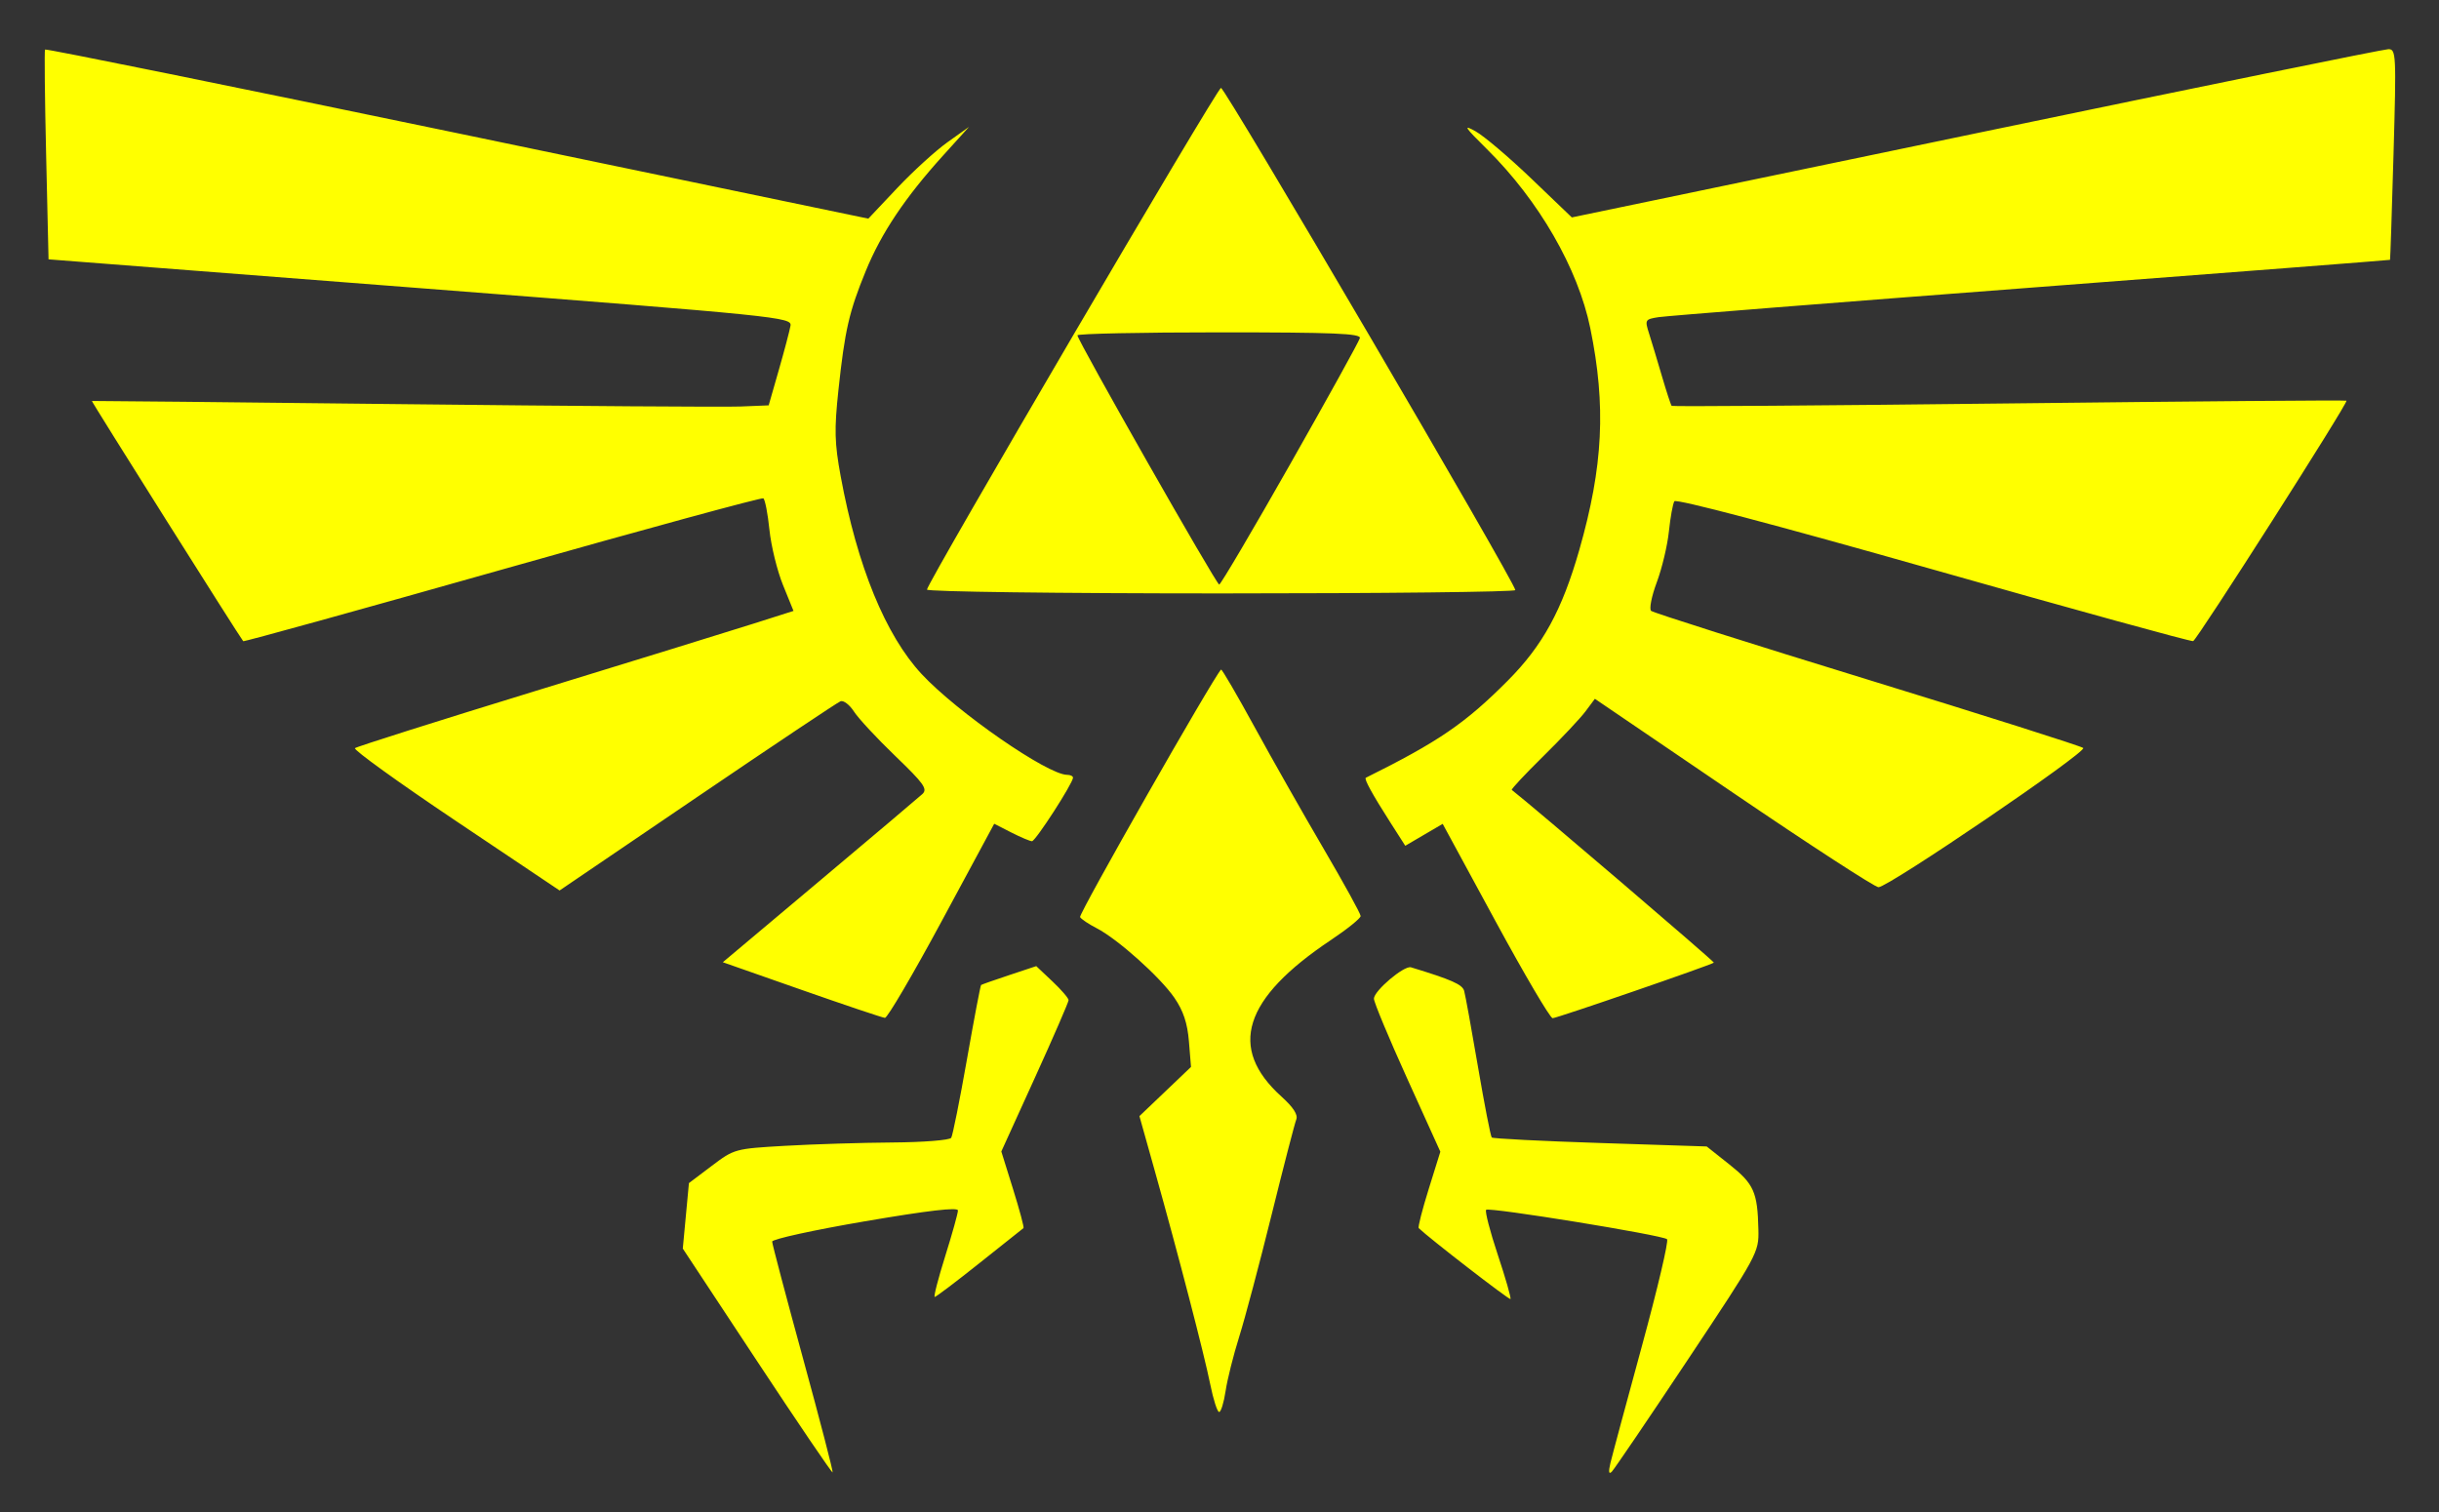 <?xml version="1.0" encoding="UTF-8" standalone="no"?>
<!-- Created with Inkscape (http://www.inkscape.org/) -->
<svg
   xmlns:dc="http://purl.org/dc/elements/1.1/"
   xmlns:cc="http://web.resource.org/cc/"
   xmlns:rdf="http://www.w3.org/1999/02/22-rdf-syntax-ns#"
   xmlns:svg="http://www.w3.org/2000/svg"
   xmlns="http://www.w3.org/2000/svg"
   xmlns:sodipodi="http://sodipodi.sourceforge.net/DTD/sodipodi-0.dtd"
   xmlns:inkscape="http://www.inkscape.org/namespaces/inkscape"
   width="551.15"
   height="341.76"
   id="svg2"
   sodipodi:version="0.32"
   inkscape:version="0.45.1"
   version="1.0"
   sodipodi:docbase="C:\Documents and Settings\Owner\Desktop"
   sodipodi:docname="Crest of Hyrule.svg"
   inkscape:output_extension="org.inkscape.output.svg.inkscape">
  <rect width="100%" height="100%" fill="#333333" stroke="none"/>
  <defs
     id="defs4" />
  <sodipodi:namedview
     id="base"
     pagecolor="#ffffff"
     bordercolor="#666666"
     borderopacity="1.0"
     gridtolerance="10000"
     guidetolerance="10"
     objecttolerance="10"
     inkscape:pageopacity="0.0"
     inkscape:pageshadow="2"
     inkscape:zoom="0.98994949"
     inkscape:cx="323.30212"
     inkscape:cy="198.78916"
     inkscape:document-units="px"
     inkscape:current-layer="layer1"
     width="551.15px"
     height="341.76px"
     inkscape:window-width="1440"
     inkscape:window-height="844"
     inkscape:window-x="-4"
     inkscape:window-y="-4" />
  <g
     inkscape:label="Layer 1"
     inkscape:groupmode="layer"
     id="layer1"
     transform="translate(-155.303,-66.003)">
    <path
       style="fill:#ffff00"
       d="M 326.382,373.617 L 309.596,348.181 L 310.289,340.783 L 310.983,333.385 L 316.128,329.5 C 321.227,325.649 321.375,325.609 332.773,324.954 C 339.098,324.591 349.984,324.253 356.964,324.204 C 363.973,324.155 369.923,323.681 370.254,323.145 C 370.584,322.612 372.176,314.671 373.794,305.498 C 375.411,296.325 376.855,288.726 377.004,288.61 C 377.152,288.495 380.017,287.489 383.371,286.375 L 389.468,284.349 L 393.121,287.795 C 395.129,289.69 396.773,291.599 396.773,292.038 C 396.773,292.477 393.354,300.351 389.175,309.537 L 381.576,326.239 L 384.239,334.779 C 385.703,339.476 386.76,343.424 386.587,343.552 C 386.414,343.679 381.947,347.233 376.659,351.449 C 371.371,355.665 366.81,359.115 366.524,359.115 C 366.238,359.115 367.302,354.974 368.889,349.914 C 370.475,344.854 371.773,340.199 371.773,339.571 C 371.773,338.792 365.093,339.569 350.773,342.013 C 339.223,343.984 329.781,346.051 329.791,346.606 C 329.802,347.161 332.944,359.06 336.774,373.048 C 340.605,387.037 343.61,398.611 343.453,398.768 C 343.296,398.925 335.614,387.607 326.382,373.617 z M 519.211,396.673 C 519.594,395.055 522.798,383.148 526.33,370.213 C 529.863,357.278 532.42,346.411 532.013,346.064 C 530.909,345.121 491.787,338.767 491.131,339.423 C 490.82,339.734 492.009,344.32 493.773,349.615 C 495.537,354.909 496.821,359.397 496.627,359.587 C 496.362,359.845 478.223,345.822 475.894,343.558 C 475.685,343.355 476.7,339.387 478.148,334.74 L 480.783,326.29 L 473.278,309.724 C 469.15,300.612 465.773,292.505 465.773,291.708 C 465.773,289.928 472.605,284.147 474.153,284.618 C 483.311,287.408 485.749,288.486 486.161,289.929 C 486.426,290.856 487.834,298.589 489.29,307.113 C 490.746,315.638 492.146,322.821 492.401,323.076 C 492.656,323.33 503.689,323.891 516.919,324.322 L 540.974,325.105 L 546.124,329.192 C 551.642,333.572 552.465,335.421 552.655,343.88 C 552.772,349.08 552.574,349.444 536.649,373.38 C 527.781,386.709 520.073,398.065 519.52,398.615 C 518.847,399.284 518.745,398.643 519.211,396.673 z M 428.788,378.865 C 427.416,372.05 421.601,349.67 416.203,330.43 L 412.784,318.245 L 418.612,312.687 L 424.439,307.129 L 423.97,301.372 C 423.632,297.231 422.711,294.461 420.686,291.506 C 417.48,286.825 407.825,278.188 403.086,275.761 C 401.334,274.863 399.661,273.743 399.37,273.271 C 398.976,272.634 429.473,219.081 431.23,217.324 C 431.398,217.156 434.788,222.965 438.762,230.232 C 442.736,237.5 449.765,249.892 454.381,257.769 C 458.996,265.647 462.773,272.513 462.773,273.027 C 462.773,273.541 459.736,275.99 456.023,278.47 C 436.246,291.68 432.723,302.847 444.87,313.821 C 447.569,316.259 448.658,317.948 448.225,319.023 C 447.873,319.898 445.358,329.615 442.636,340.615 C 439.913,351.615 436.624,363.99 435.327,368.115 C 434.029,372.24 432.647,377.752 432.257,380.365 C 431.866,382.977 431.209,385.115 430.796,385.115 C 430.384,385.115 429.48,382.302 428.788,378.865 z M 336.457,289.719 L 318.642,283.468 L 340.457,265.133 C 352.456,255.049 362.927,246.199 363.726,245.468 C 364.972,244.327 364.105,243.105 357.629,236.876 C 353.477,232.882 349.269,228.354 348.278,226.814 C 347.288,225.274 345.918,224.228 345.236,224.491 C 344.553,224.753 329.99,234.481 312.874,246.11 L 281.755,267.252 L 258.259,251.489 C 245.336,242.819 235.102,235.438 235.518,235.087 C 235.933,234.735 254.273,228.925 276.273,222.174 C 298.273,215.424 320.4,208.589 325.444,206.986 L 334.615,204.071 L 332.234,198.211 C 330.925,194.988 329.547,189.36 329.172,185.705 C 328.798,182.049 328.177,178.864 327.794,178.627 C 327.41,178.39 300.871,185.625 268.817,194.705 C 236.764,203.784 210.415,211.078 210.265,210.914 C 209.561,210.143 175.888,156.682 176.068,156.621 C 176.181,156.583 207.773,156.907 246.273,157.342 C 284.773,157.776 319.137,158.016 322.638,157.873 L 329.002,157.615 L 331.297,149.615 C 332.559,145.215 333.745,140.721 333.933,139.629 C 334.263,137.703 331.74,137.446 250.273,131.129 L 166.273,124.615 L 165.729,101.115 C 165.429,88.19 165.317,77.427 165.479,77.198 C 165.641,76.969 207.567,85.474 258.648,96.099 L 351.523,115.417 L 358.034,108.516 C 361.616,104.72 366.734,100.054 369.409,98.146 L 374.273,94.678 L 368.421,101.146 C 359.846,110.622 354.475,118.638 350.967,127.192 C 347.172,136.445 346.216,140.603 344.766,154.174 C 343.81,163.122 343.888,166.1 345.282,173.674 C 349.012,193.954 355.427,209.611 363.597,218.374 C 371.614,226.973 392.044,241.115 396.451,241.115 C 397.178,241.115 397.773,241.405 397.773,241.76 C 397.773,243.001 389.305,256.115 388.503,256.115 C 388.058,256.115 385.955,255.228 383.831,254.144 L 379.968,252.173 L 368.121,274.144 C 361.606,286.228 355.825,296.082 355.274,296.042 C 354.724,296.002 346.256,293.156 336.457,289.719 z M 493.227,274.155 L 481.312,252.195 L 477.084,254.672 L 472.857,257.15 L 469.467,251.85 C 465.424,245.531 463.49,242.004 463.942,241.779 C 480.359,233.628 486.429,229.473 496.035,219.816 C 503.923,211.886 508.285,203.908 512.184,190.285 C 517.581,171.428 518.261,157.727 514.669,140.189 C 511.902,126.675 503.041,111.313 491.338,99.739 C 486.224,94.682 485.817,94.046 488.741,95.678 C 490.648,96.743 496.323,101.558 501.352,106.377 L 510.495,115.139 L 601.844,96.127 C 652.087,85.67 694.017,77.115 695.023,77.115 C 696.764,77.115 696.82,78.273 696.177,100.865 C 695.805,113.927 695.449,124.665 695.387,124.728 C 695.324,124.79 658.823,127.617 614.273,131.01 C 569.723,134.403 531.846,137.404 530.102,137.678 C 527.03,138.16 526.962,138.277 527.955,141.395 C 528.518,143.166 529.822,147.491 530.852,151.008 C 531.883,154.524 532.874,157.549 533.055,157.73 C 533.237,157.912 567.56,157.662 609.329,157.177 C 651.098,156.691 685.396,156.414 685.547,156.561 C 685.982,156.986 651.801,210.583 650.895,210.896 C 650.448,211.051 624.028,203.777 592.184,194.731 C 556.535,184.605 534.046,178.673 533.662,179.294 C 533.319,179.849 532.766,182.912 532.432,186.1 C 532.099,189.288 530.866,194.463 529.693,197.599 C 528.52,200.735 527.945,203.643 528.416,204.06 C 528.888,204.478 550.873,211.455 577.273,219.564 C 603.673,227.673 625.625,234.639 626.056,235.044 C 626.996,235.928 581.965,266.556 579.789,266.513 C 578.955,266.497 564.195,256.91 546.988,245.208 L 515.704,223.933 L 513.584,226.774 C 512.418,228.336 508.115,232.909 504.023,236.936 C 499.931,240.963 496.738,244.378 496.928,244.525 C 501.592,248.143 542.817,283.384 542.593,283.562 C 541.877,284.132 507.091,296.115 506.155,296.115 C 505.598,296.115 499.78,286.233 493.227,274.155 z M 364.773,199.25 C 364.773,197.807 430.203,86.145 431.209,85.87 C 432.043,85.642 497.615,197.522 497.727,199.365 C 497.753,199.777 467.848,200.115 431.273,200.115 C 394.527,200.115 364.773,199.728 364.773,199.25 z M 446.84,170.921 C 455.328,155.965 462.419,143.14 462.596,142.421 C 462.857,141.366 456.743,141.115 430.846,141.115 C 413.206,141.115 398.773,141.417 398.773,141.786 C 398.773,142.909 430.172,198.115 430.811,198.115 C 431.139,198.115 438.352,185.877 446.84,170.921 z "
       id="path2266" />
  </g>
</svg>
